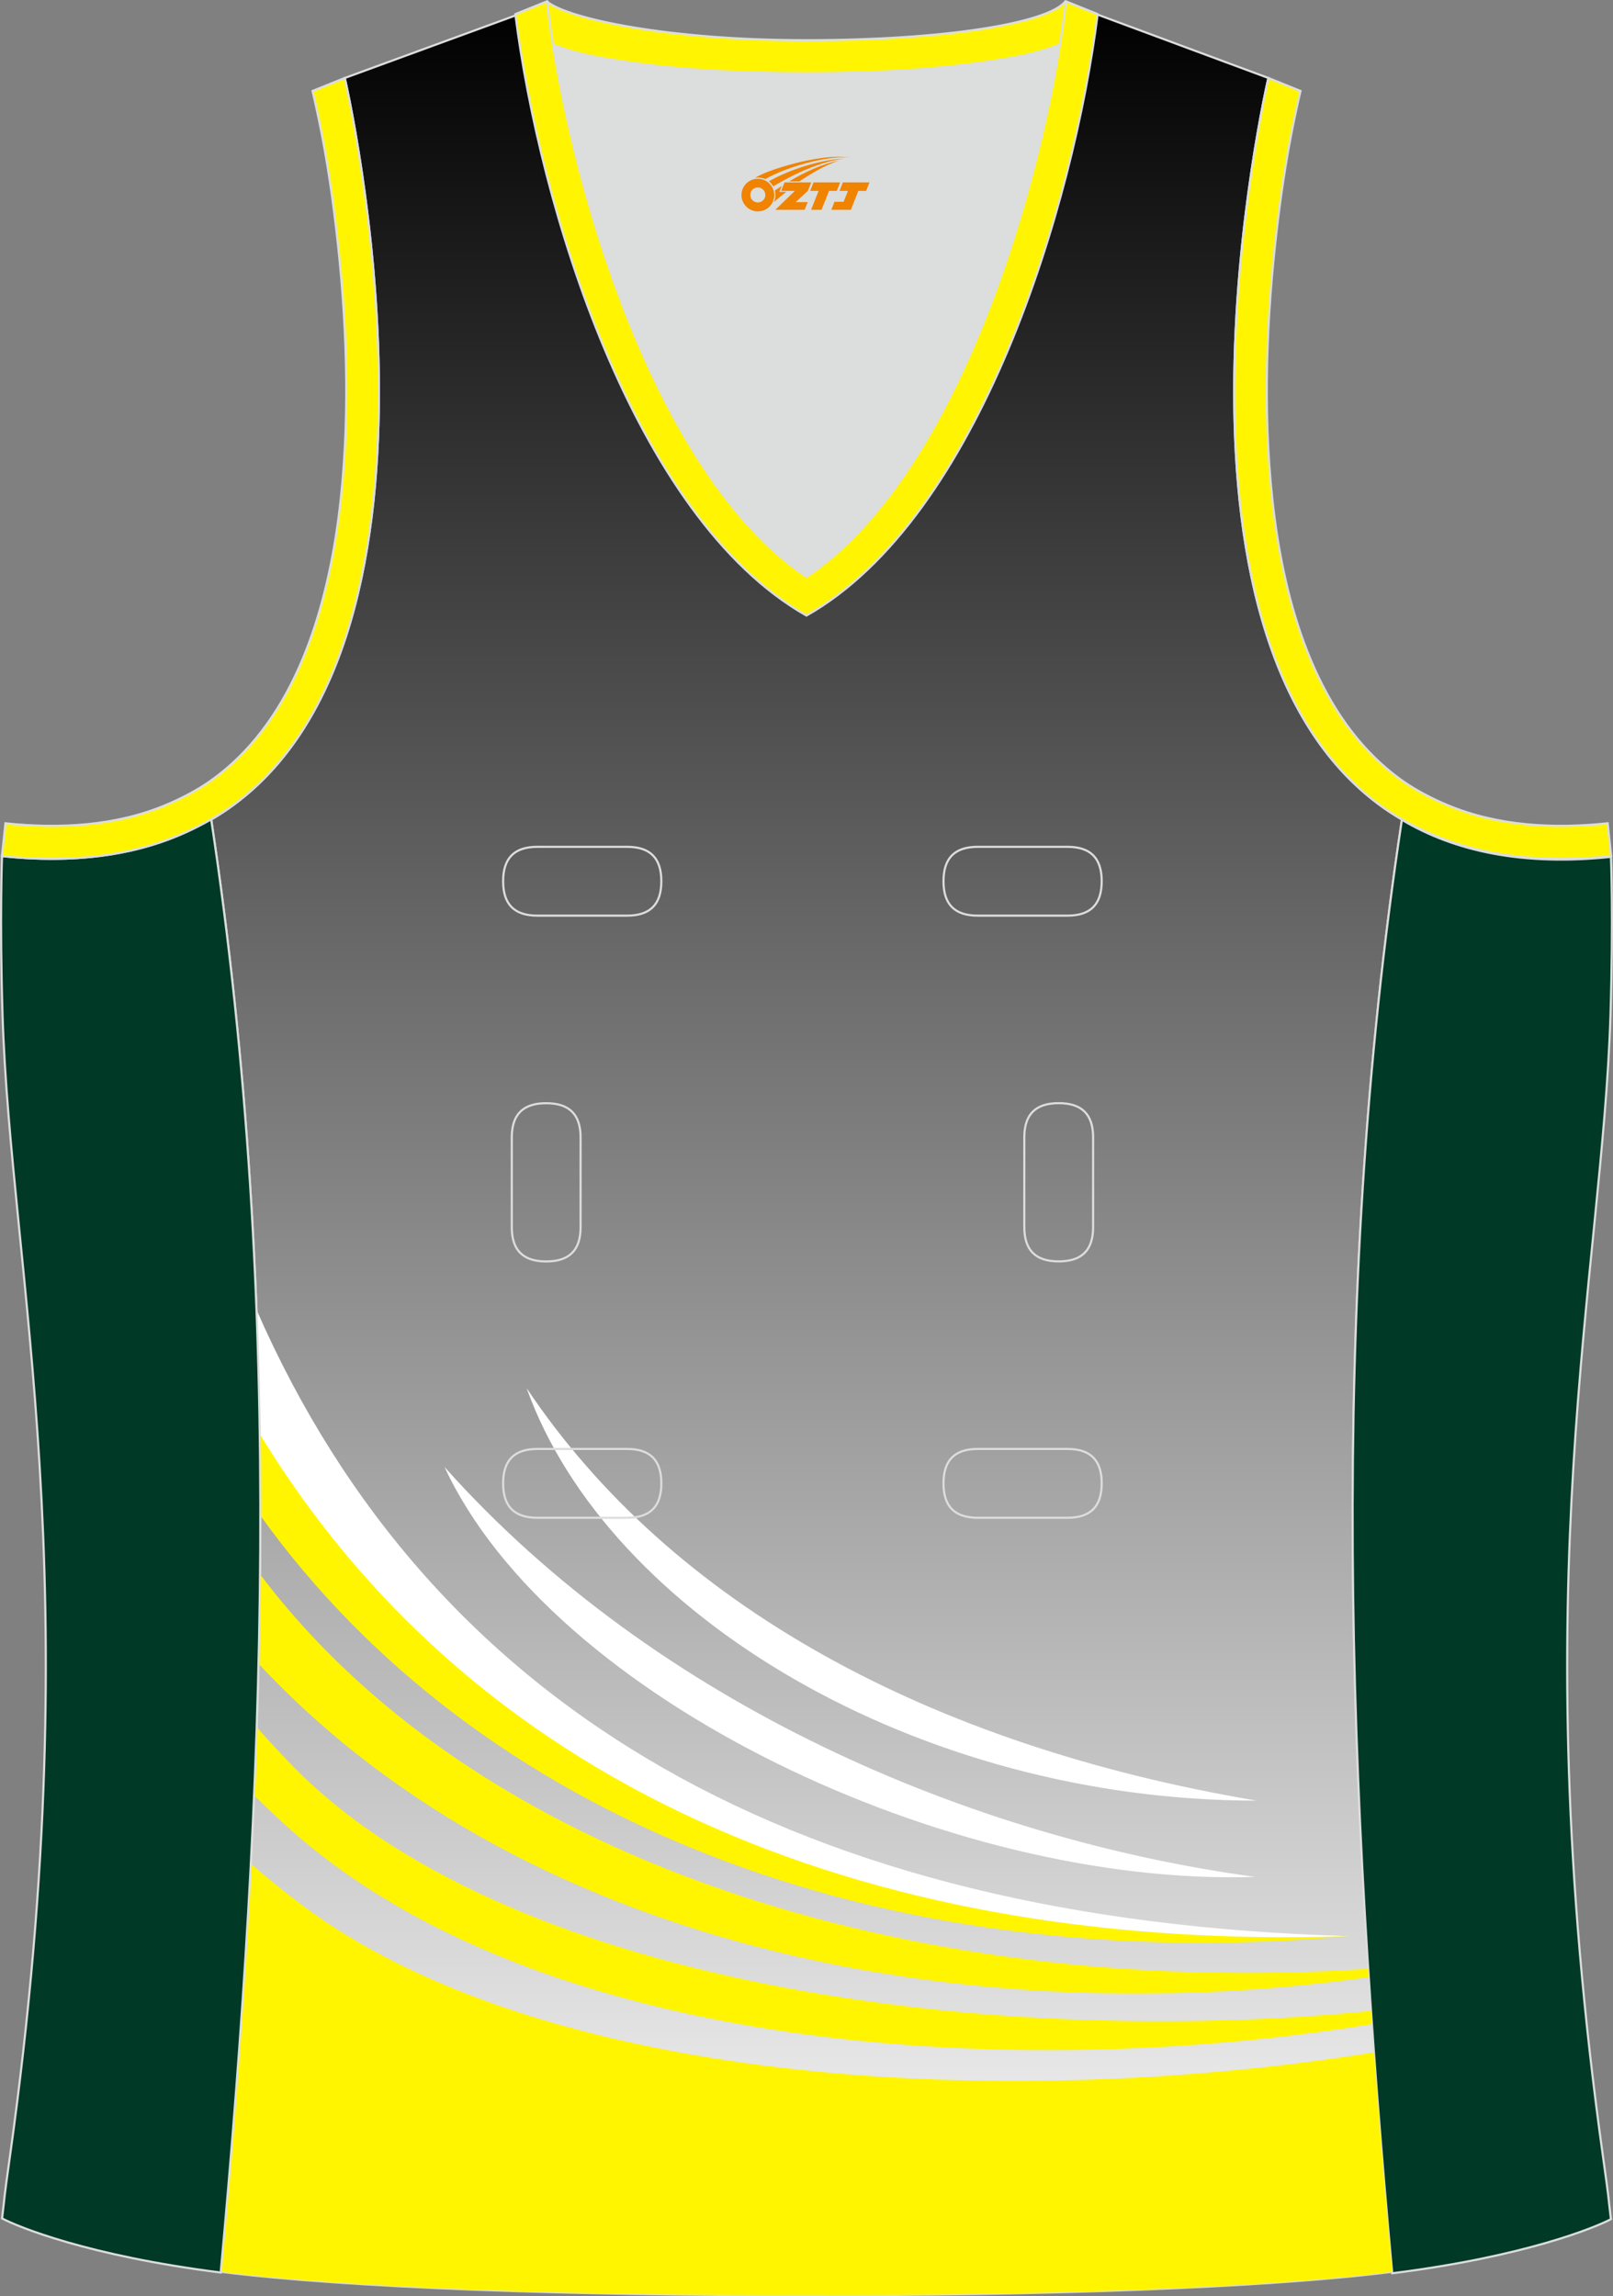 <?xml version="1.0" encoding="utf-8"?>
<!-- Generator: Adobe Illustrator 19.0.0, SVG Export Plug-In . SVG Version: 6.00 Build 0)  -->
<svg xmlns="http://www.w3.org/2000/svg" xmlns:xlink="http://www.w3.org/1999/xlink" version="1.1" id="图层_1" x="0px" y="0px" width="302.41px" height="430.42px" viewBox="0 0 302.41 430.42" enable-background="new 0 0 302.41 430.42" xml:space="preserve">
<rect x="0" y="0" width="302.41" height="430.42" fill="#808080" stroke="none"/>
<g id="XMLID_23_">
	
		<linearGradient id="XMLID_96_" gradientUnits="userSpaceOnUse" x1="151.212" y1="412.057" x2="151.212" y2="841.379" gradientTransform="matrix(1 0 0 -1 0 842.276)">
		<stop offset="0" style="stop-color:#FFFFFF"/>
		<stop offset="1" style="stop-color:#000000"/>
	</linearGradient>
	<path id="XMLID_24_" fill="url(#XMLID_96_)" stroke="#DCDDDD" stroke-width="0.4" stroke-miterlimit="10" d="M101.8,1.01   L64.64,14.62c0,0,25.43,109.52-25.04,139.02c13.91,91.93,10.01,182.4,1.81,272.21c23.36,2.98,66.59,4.52,109.81,4.36   c43.22,0.17,86.44-1.37,109.81-4.36c-8.2-89.81-12.11-180.28,1.81-272.21c-50.47-29.5-25.04-139.02-25.04-139.02l-37-13.73   l-11.74,8.47l-40.26,2.38l-33.12-3.11L101.8,1.01z"/>
	<path fill="#DCDDDD" d="M151.21,108.12c26.92-18.11,42.35-67.47,47.53-99.79c-4.43,1.88-9.9,2.69-13.42,3.22   c-11.14,1.67-22.91,2.18-34.17,2.18c-11.26,0-23.02-0.5-34.17-2.18c-3.48-0.52-8.88-1.32-13.28-3.16   C108.88,40.71,124.31,90.02,151.21,108.12z"/>
	<path fill="#003926" stroke="#DCDDDD" stroke-width="0.4" stroke-miterlimit="22.926" d="M262.83,153.67   c9.87,5.89,22.68,8.69,39.2,6.95c0,0,0.46,11.69-0.09,29.57c-1.51,49.08-16.57,105.44-1.41,214.04c1.31,9.36,0.84,6.4,1.49,11.76   c-3,1.58-16.16,7.01-41,10.14C252.8,336.24,248.88,245.69,262.83,153.67z"/>
	<path fill="#FFF502" stroke="#DCDDDD" stroke-width="0.4" stroke-miterlimit="22.926" d="M205.5,2.55l-0.13,0.27   c-2.78,6.16-14.16,7.84-20.06,8.73c-11.14,1.67-22.91,2.18-34.17,2.18c-11.26,0-23.02-0.5-34.17-2.18   c-5.9-0.89-17.28-2.57-20.06-8.73l-0.1-0.23c1.13-0.45,1.64-0.66,5.74-2.31c3.85,3.24,22.89,7.26,48.59,7.26s45.26-3.15,48.59-7.26   l0.15,0.01C204.02,1.96,202.5,1.35,205.5,2.55z"/>
	<path fill="#FFF500" d="M257.62,384.72c-72.04,11.51-157.13,5.4-201.15-27.72c-3.27-2.46-6.4-5-9.43-7.62   c-1.33,25.56-3.3,51.04-5.63,76.48c23.37,2.98,66.59,4.52,109.81,4.36c43.21,0.17,86.44-1.37,109.81-4.36   C259.77,412.16,258.62,398.45,257.62,384.72z"/>
	<path fill="#FFFFFF" d="M48.71,269.74c33.85,58.56,103.74,97.96,204.1,93.19c-102.76-2.93-171.7-42-204.73-117.44   C48.4,253.59,48.6,261.67,48.71,269.74z"/>
	<path fill="#FFF500" d="M48.81,284.09c40.41,56.31,115.01,86.74,204,78.85c-86.12,2.85-162.13-25.29-204.11-94.13   C48.78,273.9,48.81,279,48.81,284.09z"/>
	<path fill="#FFF500" d="M48.47,311.86c51.94,55.7,137.94,68.77,208.17,58.75l-0.1-1.56c-79.91,5.42-165.08-17.36-207.78-73.94   C48.7,300.69,48.61,306.28,48.47,311.86z"/>
	<path fill="#FFF500" d="M47.64,336.55c2.02,1.99,4.07,3.94,6.16,5.83c46.77,42.29,135.93,48.07,203.44,37.04l-0.17-2.48   c-71.32,7.21-162.96-5.05-202.68-46.4c-2.1-2.18-4.19-4.44-6.25-6.76C47.98,328.04,47.82,332.3,47.64,336.55z"/>
	<path fill="#FFFFFF" d="M83.34,274.99c20.13,43.42,94.55,78.74,152.01,76.84C182.29,344.66,123.22,319.66,83.34,274.99z"/>
	<path fill="#FFFFFF" d="M98.73,260.2c15.2,42.54,73.26,77.33,136.84,77.33C174.09,327.15,125.82,300.73,98.73,260.2z"/>
	<path fill="#003926" stroke="#DCDDDD" stroke-width="0.4" stroke-miterlimit="22.926" d="M39.58,153.53   c-9.87,5.89-22.68,8.69-39.2,6.95c0,0-0.46,11.69,0.09,29.57c1.51,49.08,16.57,105.44,1.41,214.04c-1.31,9.36-0.84,6.4-1.49,11.76   c3,1.58,16.16,7.01,40.99,10.14C49.6,336.1,53.52,245.55,39.58,153.53z"/>
	<path fill="#FFF502" stroke="#DCDDDD" stroke-width="0.4" stroke-miterlimit="22.926" d="M96.62,2.67l5.93-2.39l0.2,1.61   c4.03,31.78,19.68,86.86,48.45,106.23c28.77-19.36,44.43-74.44,48.45-106.23l0.21-1.61l5.93,2.39   c-4.53,35.76-22.05,94.31-54.59,112.72C118.67,96.98,101.15,38.44,96.62,2.67z"/>
	<path fill="none" stroke="#DCDDDD" stroke-width="0.4" stroke-miterlimit="22.926" d="M183.31,158.74c-4.32,0-6.42,2.11-6.42,6.45   c0,4.34,2.1,6.45,6.42,6.45h16.82c4.32,0,6.42-2.11,6.42-6.45c0-4.34-2.1-6.45-6.42-6.45H183.31L183.31,158.74z M204.94,213.21   c0-4.32-2.11-6.42-6.45-6.42s-6.45,2.1-6.45,6.42v16.82c0,4.32,2.11,6.42,6.45,6.42s6.45-2.1,6.45-6.42V213.21L204.94,213.21z    M95.95,230.04c0,4.32,2.11,6.42,6.45,6.42s6.45-2.1,6.45-6.42v-16.82c0-4.32-2.11-6.42-6.45-6.42s-6.45,2.1-6.45,6.42V230.04   L95.95,230.04z M100.75,271.61c-4.32,0-6.42,2.11-6.42,6.45s2.1,6.45,6.42,6.45h16.82c4.32,0,6.42-2.11,6.42-6.45   s-2.1-6.45-6.42-6.45H100.75L100.75,271.61z M183.31,271.61c-4.32,0-6.42,2.11-6.42,6.45s2.1,6.45,6.42,6.45h16.82   c4.32,0,6.42-2.11,6.42-6.45s-2.1-6.45-6.42-6.45H183.31L183.31,271.61z M100.75,158.74c-4.32,0-6.42,2.11-6.42,6.45   c0,4.34,2.1,6.45,6.42,6.45h16.82c4.32,0,6.42-2.11,6.42-6.45c0-4.34-2.1-6.45-6.42-6.45H100.75z"/>
	<path fill="#FFF501" stroke="#DCDDDD" stroke-width="0.4" stroke-miterlimit="10" d="M62.63,39.63   c2.13,16.63,3.04,33.98,1.57,50.69c-1.52,17.33-6.03,37.57-18.4,50.56c-2,2.1-4.2,4.01-6.59,5.67c-2.48,1.72-5.41,3.22-8.19,4.38   c-9.42,3.94-19.95,4.46-30,3.4l-0.65,6.15c13.27,1.4,24.15-0.13,33.03-3.85c3.09-1.29,6.59-3.1,9.34-5.01   c46.24-32.14,21.89-137,21.89-137l-6.03,2.43C60.39,24.7,61.64,31.86,62.63,39.63z"/>
	<path fill="#FFF501" stroke="#DCDDDD" stroke-width="0.4" stroke-miterlimit="10" d="M239.79,39.63   c-2.13,16.63-3.04,33.98-1.57,50.69c1.52,17.33,6.03,37.57,18.4,50.56c2,2.1,4.2,4.01,6.59,5.67c2.48,1.72,5.41,3.22,8.2,4.38   c9.42,3.94,19.95,4.46,30,3.4l0.65,6.15c-13.27,1.4-24.15-0.13-33.03-3.85c-3.09-1.29-6.59-3.1-9.34-5.01   c-46.24-32.14-21.89-137-21.89-137l6.02,2.43C242.03,24.7,240.79,31.86,239.79,39.63z"/>
	
</g>
<g id="图层_x0020_1">
	<path fill="#F08300" d="M139.19,37.59c0.416,1.136,1.472,1.984,2.752,2.032c0.144,0,0.304,0,0.448-0.016h0.016   c0.016,0,0.064,0,0.128-0.016c0.032,0,0.048-0.016,0.08-0.016c0.064-0.016,0.144-0.032,0.224-0.048c0.016,0,0.016,0,0.032,0   c0.192-0.048,0.4-0.112,0.576-0.208c0.192-0.096,0.4-0.224,0.608-0.384c0.672-0.56,1.104-1.408,1.104-2.352   c0-0.224-0.032-0.448-0.08-0.672l0,0C145.03,35.71,144.98,35.54,144.9,35.36C144.43,34.27,143.35,33.51,142.08,33.51C140.39,33.51,139.01,34.88,139.01,36.58C139.01,36.93,139.07,37.27,139.19,37.59L139.19,37.59L139.19,37.59z M143.49,36.61L143.49,36.61C143.46,37.39,142.8,37.99,142.02,37.95C141.23,37.92,140.64,37.27,140.67,36.48c0.032-0.784,0.688-1.376,1.472-1.344   C142.91,35.17,143.52,35.84,143.49,36.61L143.49,36.61z"/>
	<polygon fill="#F08300" points="157.52,34.19 ,156.88,35.78 ,155.44,35.78 ,154.02,39.33 ,152.07,39.33 ,153.47,35.78 ,151.89,35.78    ,152.53,34.19"/>
	<path fill="#F08300" d="M159.49,29.46c-1.008-0.096-3.024-0.144-5.056,0.112c-2.416,0.304-5.152,0.912-7.616,1.664   C144.77,31.84,142.9,32.56,141.55,33.33C141.75,33.3,141.94,33.28,142.13,33.28c0.48,0,0.944,0.112,1.36,0.288   C147.59,31.25,154.79,29.2,159.49,29.46L159.49,29.46L159.49,29.46z"/>
	<path fill="#F08300" d="M144.96,34.93c4-2.368,8.88-4.672,13.488-5.248c-4.608,0.288-10.224,2-14.288,4.304   C144.48,34.24,144.75,34.56,144.96,34.93C144.96,34.93,144.96,34.93,144.96,34.93z"/>
	<polygon fill="#F08300" points="163.01,34.19 ,162.39,35.78 ,160.93,35.78 ,159.52,39.33 ,159.06,39.33 ,157.55,39.33 ,155.86,39.33    ,156.45,37.83 ,158.16,37.83 ,158.98,35.78 ,157.39,35.78 ,158.03,34.19"/>
	<polygon fill="#F08300" points="152.1,34.19 ,151.46,35.78 ,149.17,37.89 ,151.43,37.89 ,150.85,39.33 ,145.36,39.33 ,149.03,35.78    ,146.45,35.78 ,147.09,34.19"/>
	<path fill="#F08300" d="M157.38,30.05c-3.376,0.752-6.464,2.192-9.424,3.952h1.888C152.27,32.43,154.61,31,157.38,30.05z    M146.58,34.87C145.95,35.25,145.89,35.3,145.28,35.71c0.064,0.256,0.112,0.544,0.112,0.816c0,0.496-0.112,0.976-0.32,1.392   c0.176-0.16,0.32-0.304,0.432-0.4c0.272-0.24,0.768-0.64,1.6-1.296l0.32-0.256H146.1l0,0L146.58,34.87L146.58,34.87L146.58,34.87z"/>
</g>
</svg>